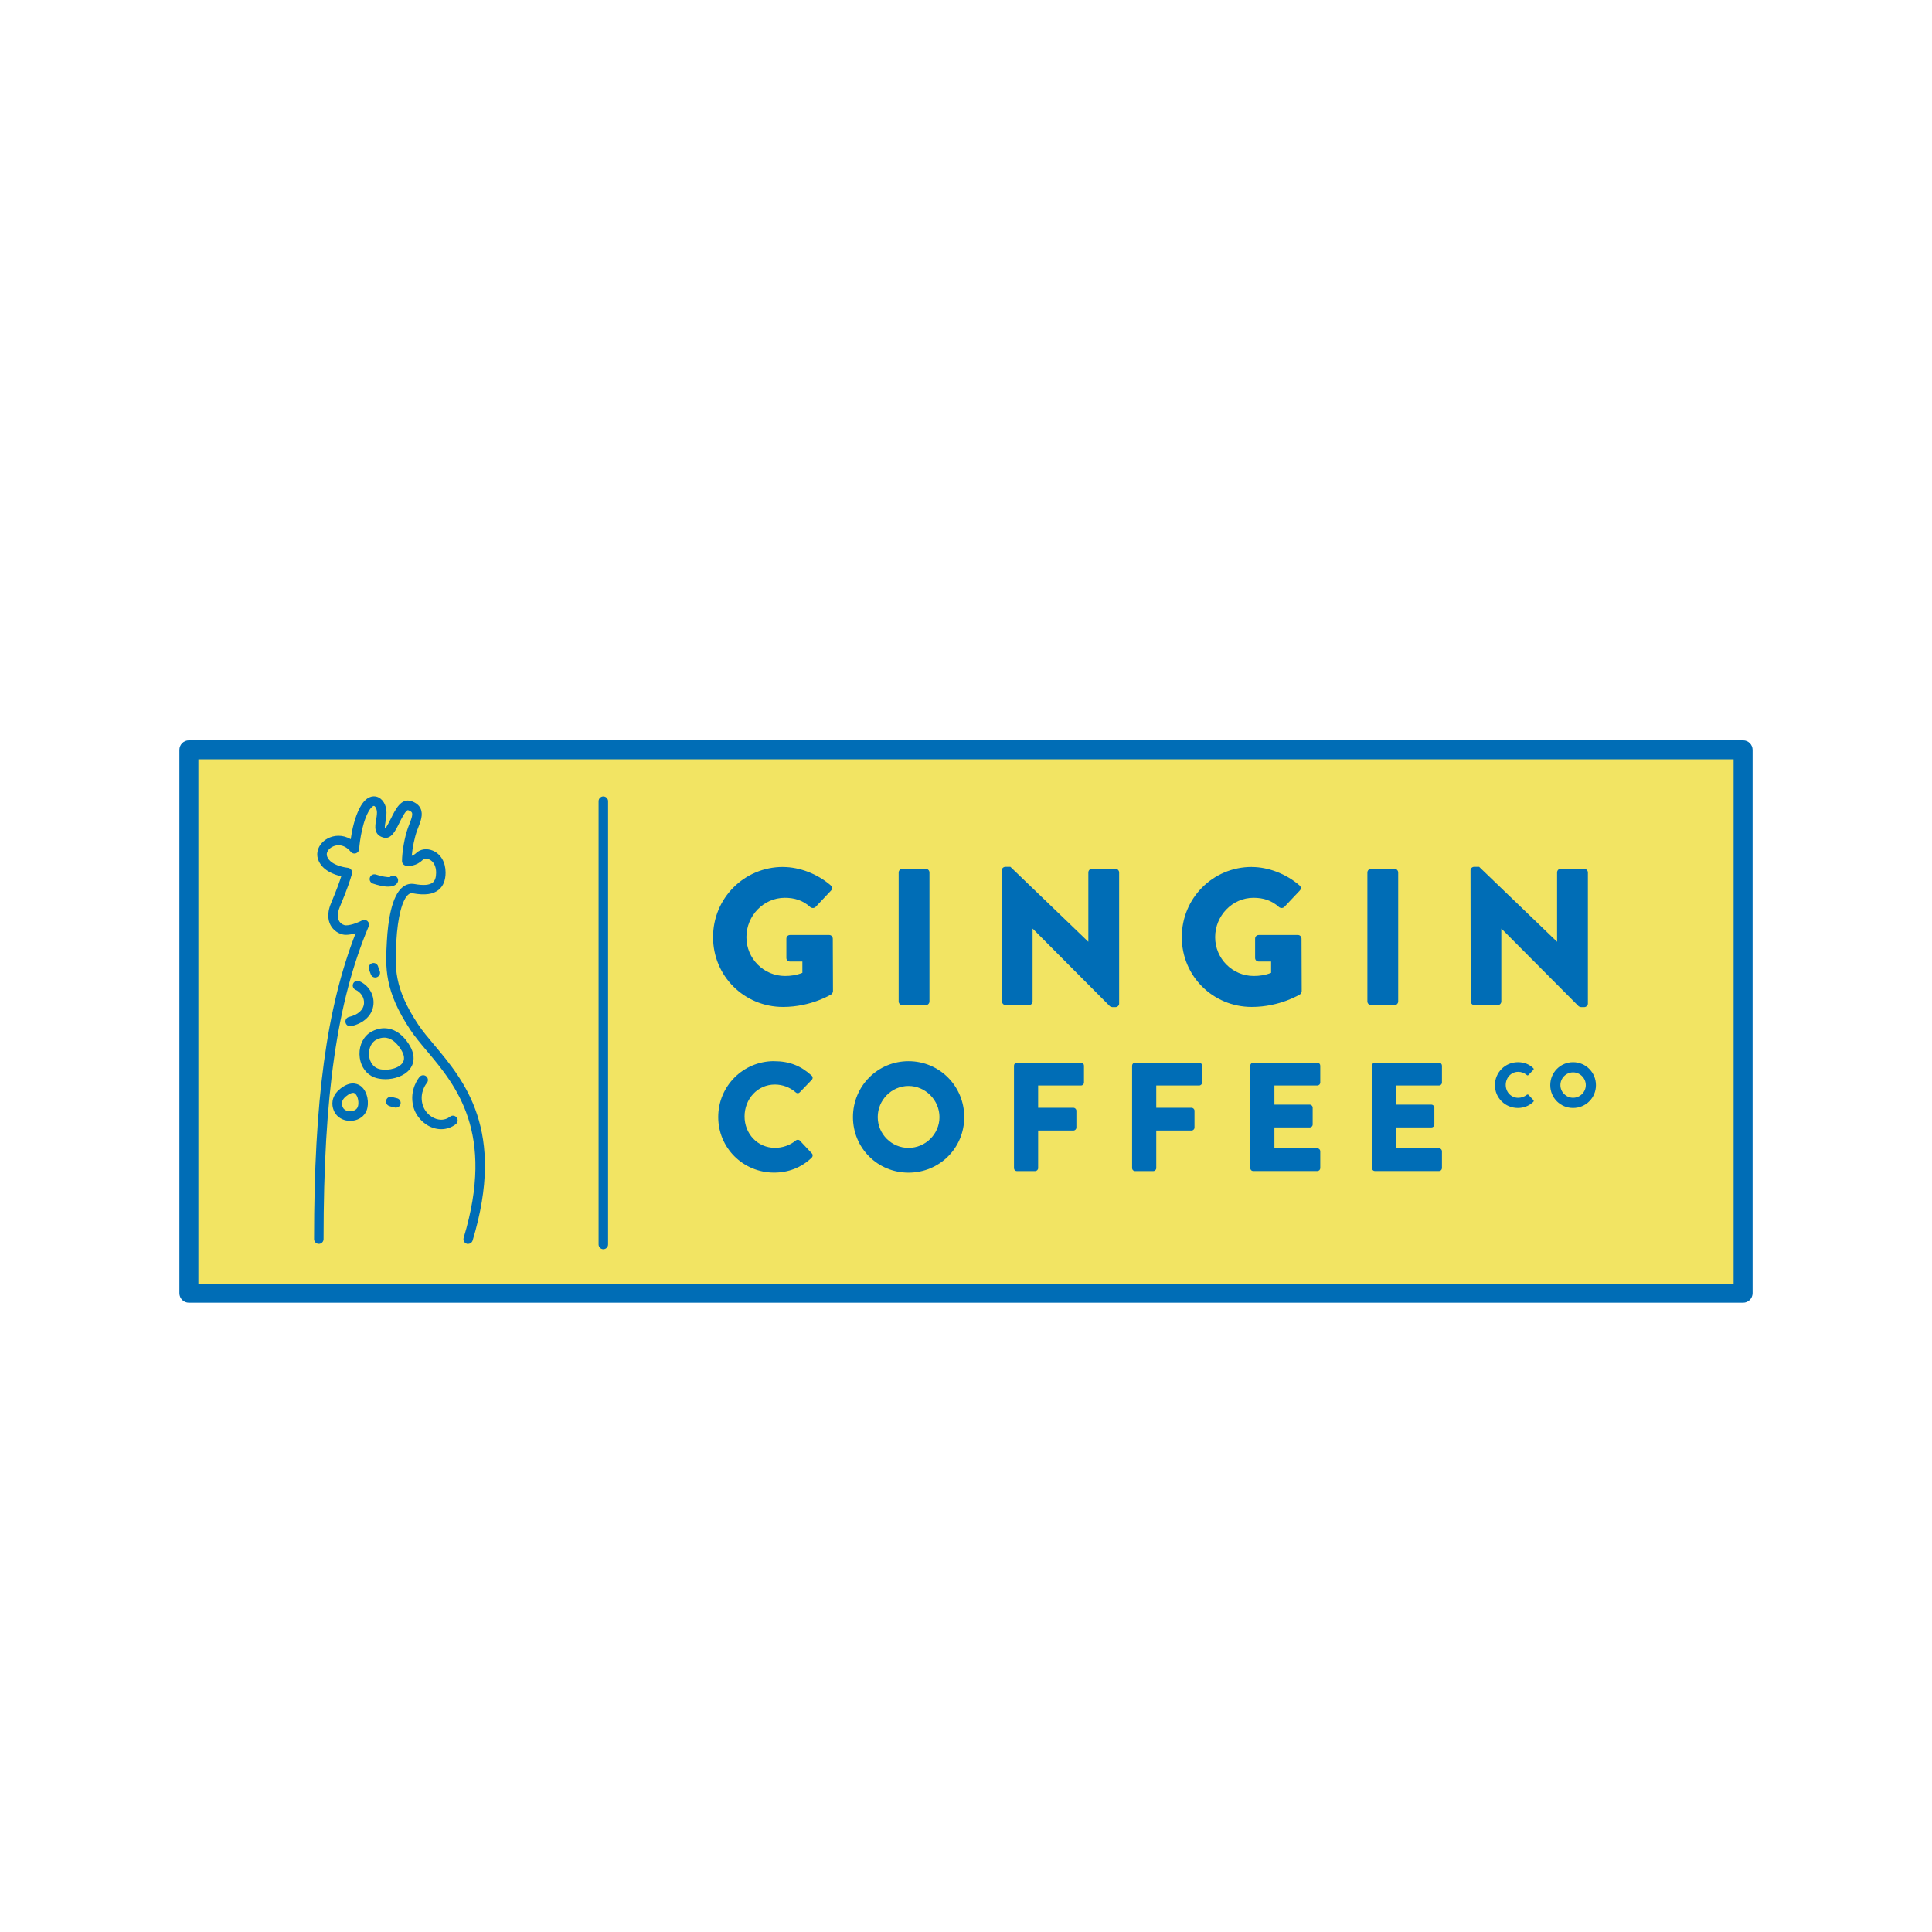 <svg width="140" height="140" viewBox="0 0 140 140" fill="none" xmlns="http://www.w3.org/2000/svg">
<g filter="url(#filter0_d_2001_154)">
<path d="M126.312 50.335H13.688V89.71H126.312V50.335Z" fill="#F2E463"/>
<path d="M126.312 90.398H13.688C13.309 90.398 13 90.089 13 89.71V50.335C13 49.956 13.309 49.647 13.688 49.647H126.312C126.691 49.647 127 49.956 127 50.335V89.71C127 90.089 126.691 90.398 126.312 90.398ZM14.376 89.022H125.624V51.023H14.376V89.022Z" fill="#006DB6"/>
<path d="M33.929 86.141C33.895 86.141 33.864 86.138 33.829 86.127C33.647 86.072 33.544 85.88 33.599 85.697C35.907 78.07 33.032 74.651 30.934 72.155C30.487 71.625 30.067 71.123 29.741 70.635C27.839 67.774 27.928 66.116 28.035 64.197C28.114 62.76 28.379 60.91 29.183 60.277C29.434 60.081 29.727 60.005 30.033 60.06C30.686 60.177 31.13 60.143 31.36 59.95C31.525 59.813 31.604 59.579 31.604 59.231C31.604 58.767 31.415 58.41 31.095 58.275C30.92 58.203 30.734 58.217 30.638 58.31C30.177 58.76 29.641 58.784 29.397 58.729C29.242 58.691 29.132 58.554 29.132 58.396C29.132 57.78 29.307 56.652 29.593 55.909L29.651 55.758C29.782 55.428 29.926 55.053 29.851 54.888C29.809 54.802 29.682 54.747 29.582 54.713C29.424 54.651 29.084 55.335 28.943 55.624C28.647 56.226 28.337 56.845 27.787 56.694C27.065 56.498 27.178 55.858 27.251 55.435C27.282 55.253 27.316 55.067 27.316 54.878C27.316 54.62 27.192 54.424 27.11 54.4C27.048 54.383 26.883 54.486 26.697 54.823C26.14 55.841 26.026 57.515 26.026 57.529C26.016 57.67 25.923 57.791 25.789 57.835C25.655 57.88 25.507 57.835 25.418 57.725C24.953 57.161 24.407 57.175 24.053 57.378C23.815 57.512 23.605 57.78 23.702 58.055C23.949 58.76 25.187 58.884 25.201 58.884C25.304 58.891 25.397 58.946 25.456 59.032C25.514 59.118 25.531 59.221 25.504 59.321C25.38 59.761 25.198 60.346 24.63 61.707C24.441 62.158 24.431 62.529 24.596 62.777C24.733 62.98 24.953 63.056 25.06 63.056C25.494 63.056 26.054 62.798 26.233 62.701C26.36 62.629 26.518 62.65 26.628 62.746C26.738 62.846 26.773 63.001 26.714 63.135C24.424 68.582 23.447 75.356 23.447 85.79C23.447 85.979 23.293 86.134 23.103 86.134C22.914 86.134 22.759 85.979 22.759 85.79C22.759 75.738 23.664 69.032 25.772 63.626C25.549 63.692 25.297 63.743 25.06 63.743C24.737 63.743 24.293 63.561 24.022 63.155C23.812 62.842 23.636 62.289 23.994 61.439C24.403 60.459 24.606 59.895 24.73 59.5C24.204 59.383 23.33 59.07 23.052 58.282C22.856 57.725 23.128 57.106 23.715 56.776C24.183 56.511 24.83 56.463 25.414 56.814C25.504 56.178 25.7 55.208 26.099 54.486C26.542 53.678 27.031 53.664 27.285 53.729C27.705 53.836 28.007 54.317 28.007 54.871C28.007 55.118 27.97 55.345 27.935 55.545C27.911 55.689 27.866 55.934 27.897 55.989C27.897 55.989 27.904 55.995 27.925 56.006C28.038 55.903 28.217 55.535 28.331 55.311C28.661 54.641 29.073 53.808 29.806 54.052C30.136 54.163 30.363 54.341 30.476 54.589C30.679 55.022 30.483 55.517 30.294 56.002L30.236 56.15C30.04 56.663 29.888 57.447 29.837 58.017C29.933 57.983 30.043 57.921 30.157 57.815C30.456 57.526 30.927 57.457 31.36 57.639C31.941 57.883 32.289 58.478 32.289 59.228C32.289 59.785 32.124 60.201 31.797 60.473C31.391 60.81 30.789 60.892 29.906 60.731C29.796 60.71 29.703 60.734 29.606 60.81C29.149 61.171 28.819 62.447 28.719 64.228C28.616 66.099 28.534 67.578 30.308 70.246C30.611 70.704 31.02 71.189 31.453 71.704C33.651 74.321 36.663 77.905 34.249 85.89C34.204 86.038 34.067 86.134 33.919 86.134L33.929 86.141Z" fill="#006DB6"/>
<path d="M28.128 60.249C27.784 60.249 27.375 60.146 27.02 60.026C26.841 59.964 26.742 59.772 26.804 59.589C26.866 59.41 27.058 59.314 27.24 59.373C27.639 59.507 28.107 59.586 28.255 59.555C28.368 59.434 28.558 59.41 28.698 59.507C28.857 59.613 28.895 59.827 28.788 59.985C28.657 60.177 28.413 60.249 28.128 60.249V60.249Z" fill="#006DB6"/>
<path d="M28.692 76.264C28.671 76.264 28.65 76.264 28.626 76.257C28.41 76.216 28.214 76.151 28.207 76.147C28.028 76.085 27.932 75.893 27.99 75.71C28.049 75.528 28.245 75.432 28.427 75.494C28.427 75.494 28.588 75.549 28.753 75.58C28.939 75.614 29.063 75.796 29.029 75.982C28.998 76.147 28.853 76.261 28.692 76.261V76.264Z" fill="#006DB6"/>
<path d="M31.976 77.825C31.776 77.825 31.573 77.791 31.37 77.722C30.686 77.488 30.129 76.883 29.95 76.181C29.634 74.94 30.377 74.067 30.408 74.032C30.531 73.888 30.748 73.874 30.892 73.998C31.034 74.122 31.051 74.338 30.927 74.483C30.903 74.514 30.39 75.129 30.614 76.013C30.738 76.494 31.119 76.91 31.591 77.072C31.804 77.144 32.217 77.224 32.612 76.917C32.763 76.8 32.977 76.828 33.093 76.979C33.21 77.131 33.183 77.344 33.032 77.461C32.722 77.701 32.354 77.825 31.972 77.825H31.976Z" fill="#006DB6"/>
<path d="M27.911 74.201C27.622 74.201 27.344 74.156 27.117 74.067C26.556 73.847 26.168 73.321 26.071 72.66C25.971 71.955 26.219 71.274 26.725 70.882C26.752 70.862 27.344 70.404 28.121 70.532C28.688 70.624 29.19 70.996 29.61 71.635C30.225 72.574 29.916 73.204 29.679 73.496C29.293 73.971 28.571 74.204 27.914 74.204L27.911 74.201ZM27.842 71.192C27.447 71.192 27.151 71.415 27.148 71.419C26.841 71.656 26.687 72.103 26.752 72.561C26.811 72.973 27.041 73.296 27.368 73.427C27.87 73.627 28.788 73.496 29.142 73.059C29.355 72.798 29.317 72.447 29.032 72.01C28.723 71.539 28.379 71.267 28.007 71.206C27.952 71.195 27.897 71.192 27.842 71.192V71.192Z" fill="#006DB6"/>
<path d="M25.37 77.22C24.96 77.22 24.582 77.049 24.345 76.746C24.307 76.698 24.015 76.302 24.101 75.773C24.166 75.381 24.417 75.037 24.85 74.755C25.531 74.308 25.999 74.583 26.168 74.72C26.652 75.116 26.766 75.962 26.566 76.471C26.412 76.866 26.044 77.141 25.583 77.207C25.511 77.217 25.442 77.22 25.37 77.22V77.22ZM25.576 75.195C25.497 75.195 25.383 75.226 25.229 75.329C24.964 75.501 24.813 75.69 24.782 75.883C24.744 76.12 24.888 76.319 24.888 76.319C25.009 76.478 25.242 76.553 25.483 76.519C25.586 76.505 25.834 76.443 25.923 76.213C26.03 75.945 25.954 75.429 25.731 75.246C25.707 75.229 25.662 75.188 25.573 75.188L25.576 75.195Z" fill="#006DB6"/>
<path d="M25.373 70.367C25.218 70.367 25.077 70.26 25.04 70.102C24.995 69.916 25.112 69.73 25.297 69.689C25.937 69.538 26.333 69.187 26.377 68.723C26.415 68.314 26.164 67.904 25.765 67.725C25.593 67.646 25.514 67.444 25.593 67.272C25.672 67.1 25.875 67.024 26.047 67.1C26.721 67.402 27.13 68.08 27.062 68.792C26.989 69.555 26.388 70.143 25.456 70.36C25.428 70.367 25.404 70.37 25.377 70.37L25.373 70.367Z" fill="#006DB6"/>
<path d="M27.196 66.835C27.062 66.835 26.934 66.756 26.879 66.625C26.793 66.422 26.738 66.226 26.735 66.216C26.683 66.034 26.793 65.845 26.976 65.793C27.158 65.741 27.347 65.852 27.399 66.034C27.399 66.034 27.443 66.195 27.512 66.354C27.588 66.529 27.505 66.728 27.33 66.804C27.285 66.821 27.24 66.832 27.196 66.832V66.835Z" fill="#006DB6"/>
<path d="M56.746 58.826C57.933 58.826 59.233 59.321 60.192 60.153C60.319 60.253 60.333 60.421 60.22 60.535L59.102 61.721C58.989 61.821 58.834 61.821 58.72 61.735C58.184 61.24 57.562 61.058 56.87 61.058C55.33 61.058 54.088 62.358 54.088 63.912C54.088 65.466 55.347 66.722 56.884 66.722C57.293 66.722 57.716 66.666 58.143 66.495V65.676H57.252C57.097 65.676 56.984 65.562 56.984 65.421V64.022C56.984 63.867 57.097 63.754 57.252 63.754H60.093C60.234 63.754 60.347 63.881 60.347 64.022L60.361 67.822C60.361 67.894 60.306 68.008 60.247 68.049C60.247 68.049 58.793 68.967 56.743 68.967C53.934 68.967 51.671 66.735 51.671 63.908C51.671 61.082 53.93 58.822 56.743 58.822L56.746 58.826Z" fill="#006DB6"/>
<path d="M65.12 59.221C65.12 59.08 65.248 58.953 65.388 58.953H67.084C67.225 58.953 67.352 59.08 67.352 59.221V68.572C67.352 68.713 67.225 68.84 67.084 68.84H65.388C65.248 68.84 65.12 68.713 65.12 68.572V59.221Z" fill="#006DB6"/>
<path d="M72.593 59.066C72.593 58.925 72.72 58.812 72.861 58.812H73.215L78.852 64.235H78.865V59.221C78.865 59.08 78.979 58.953 79.134 58.953H80.829C80.97 58.953 81.097 59.08 81.097 59.221V68.726C81.097 68.867 80.97 68.98 80.829 68.98H80.602C80.561 68.98 80.447 68.939 80.42 68.908L74.838 63.299H74.825V68.568C74.825 68.709 74.711 68.836 74.556 68.836H72.875C72.734 68.836 72.607 68.709 72.607 68.568L72.593 59.063V59.066Z" fill="#006DB6"/>
<path d="M90.713 58.826C91.899 58.826 93.199 59.321 94.158 60.153C94.286 60.253 94.299 60.421 94.186 60.535L93.068 61.721C92.955 61.821 92.8 61.821 92.686 61.735C92.15 61.24 91.528 61.058 90.836 61.058C89.296 61.058 88.054 62.358 88.054 63.912C88.054 65.466 89.313 66.722 90.85 66.722C91.259 66.722 91.682 66.666 92.109 66.495V65.676H91.218C91.063 65.676 90.95 65.562 90.95 65.421V64.022C90.95 63.867 91.063 63.754 91.218 63.754H94.059C94.2 63.754 94.313 63.881 94.313 64.022L94.327 67.822C94.327 67.894 94.272 68.008 94.213 68.049C94.213 68.049 92.759 68.967 90.709 68.967C87.9 68.967 85.637 66.735 85.637 63.908C85.637 61.082 87.896 58.822 90.709 58.822L90.713 58.826Z" fill="#006DB6"/>
<path d="M99.086 59.221C99.086 59.08 99.213 58.953 99.355 58.953H101.05C101.191 58.953 101.318 59.08 101.318 59.221V68.572C101.318 68.713 101.191 68.84 101.05 68.84H99.355C99.213 68.84 99.086 68.713 99.086 68.572V59.221Z" fill="#006DB6"/>
<path d="M106.559 59.066C106.559 58.925 106.686 58.812 106.827 58.812H107.182L112.818 64.235H112.832V59.221C112.832 59.08 112.945 58.953 113.1 58.953H114.795C114.936 58.953 115.064 59.08 115.064 59.221V68.726C115.064 68.867 114.936 68.98 114.795 68.98H114.568C114.527 68.98 114.414 68.939 114.386 68.908L108.805 63.299H108.791V68.568C108.791 68.709 108.678 68.836 108.523 68.836H106.841C106.7 68.836 106.573 68.709 106.573 68.568L106.559 59.063V59.066Z" fill="#006DB6"/>
<path d="M56.096 72.897C57.218 72.897 58.05 73.245 58.81 73.939C58.91 74.029 58.91 74.163 58.82 74.252L57.947 75.16C57.867 75.239 57.744 75.239 57.665 75.16C57.248 74.789 56.698 74.589 56.151 74.589C54.883 74.589 53.954 75.645 53.954 76.9C53.954 78.156 54.896 79.177 56.165 79.177C56.691 79.177 57.266 78.988 57.668 78.641C57.747 78.572 57.892 78.572 57.96 78.651L58.834 79.583C58.913 79.662 58.903 79.806 58.824 79.885C58.06 80.625 57.097 80.972 56.096 80.972C53.854 80.972 52.045 79.187 52.045 76.945C52.045 74.703 53.851 72.894 56.096 72.894V72.897Z" fill="#006DB6"/>
<path d="M65.835 72.897C68.078 72.897 69.873 74.703 69.873 76.948C69.873 79.194 68.078 80.975 65.835 80.975C63.593 80.975 61.809 79.191 61.809 76.948C61.809 74.706 63.593 72.897 65.835 72.897V72.897ZM65.835 79.18C67.07 79.18 68.078 78.169 68.078 76.948C68.078 75.728 67.067 74.693 65.835 74.693C64.604 74.693 63.604 75.714 63.604 76.948C63.604 78.183 64.615 79.18 65.835 79.18Z" fill="#006DB6"/>
<path d="M73.477 73.221C73.477 73.107 73.566 73.007 73.69 73.007H78.336C78.46 73.007 78.549 73.107 78.549 73.221V74.445C78.549 74.558 78.46 74.658 78.336 74.658H75.227V76.274H77.786C77.899 76.274 77.999 76.374 77.999 76.487V77.708C77.999 77.822 77.899 77.921 77.786 77.921H75.227V80.649C75.227 80.762 75.127 80.862 75.014 80.862H73.69C73.566 80.862 73.477 80.762 73.477 80.649V73.221V73.221Z" fill="#006DB6"/>
<path d="M82.036 73.221C82.036 73.107 82.126 73.007 82.249 73.007H86.895C87.019 73.007 87.109 73.107 87.109 73.221V74.445C87.109 74.558 87.019 74.658 86.895 74.658H83.787V76.274H86.345C86.459 76.274 86.558 76.374 86.558 76.487V77.708C86.558 77.822 86.459 77.921 86.345 77.921H83.787V80.649C83.787 80.762 83.687 80.862 83.573 80.862H82.249C82.126 80.862 82.036 80.762 82.036 80.649V73.221V73.221Z" fill="#006DB6"/>
<path d="M90.599 73.221C90.599 73.107 90.688 73.007 90.812 73.007H95.458C95.582 73.007 95.671 73.107 95.671 73.221V74.445C95.671 74.558 95.582 74.658 95.458 74.658H92.349V76.047H94.908C95.021 76.047 95.121 76.147 95.121 76.26V77.485C95.121 77.609 95.021 77.698 94.908 77.698H92.349V79.211H95.458C95.582 79.211 95.671 79.311 95.671 79.424V80.645C95.671 80.759 95.582 80.858 95.458 80.858H90.812C90.688 80.858 90.599 80.759 90.599 80.645V73.217V73.221Z" fill="#006DB6"/>
<path d="M99.416 73.221C99.416 73.107 99.506 73.007 99.63 73.007H104.276C104.399 73.007 104.489 73.107 104.489 73.221V74.445C104.489 74.558 104.399 74.658 104.276 74.658H101.167V76.047H103.725C103.839 76.047 103.939 76.147 103.939 76.26V77.485C103.939 77.609 103.839 77.698 103.725 77.698H101.167V79.211H104.276C104.399 79.211 104.489 79.311 104.489 79.424V80.645C104.489 80.759 104.399 80.858 104.276 80.858H99.63C99.506 80.858 99.416 80.759 99.416 80.645V73.217V73.221Z" fill="#006DB6"/>
<path d="M109.991 72.97C110.452 72.97 110.792 73.111 111.105 73.4C111.147 73.437 111.147 73.492 111.109 73.53L110.751 73.902C110.72 73.933 110.669 73.933 110.638 73.902C110.466 73.75 110.242 73.668 110.015 73.668C109.496 73.668 109.111 74.101 109.111 74.617C109.111 75.133 109.496 75.552 110.019 75.552C110.235 75.552 110.469 75.473 110.638 75.332C110.669 75.305 110.73 75.305 110.758 75.336L111.116 75.717C111.147 75.748 111.143 75.81 111.112 75.841C110.799 76.144 110.404 76.288 109.991 76.288C109.069 76.288 108.327 75.556 108.327 74.634C108.327 73.713 109.069 72.97 109.991 72.97V72.97Z" fill="#006DB6"/>
<path d="M113.991 72.97C114.912 72.97 115.648 73.713 115.648 74.634C115.648 75.556 114.912 76.288 113.991 76.288C113.069 76.288 112.337 75.556 112.337 74.634C112.337 73.713 113.069 72.97 113.991 72.97ZM113.991 75.549C114.496 75.549 114.912 75.133 114.912 74.631C114.912 74.129 114.496 73.706 113.991 73.706C113.485 73.706 113.072 74.125 113.072 74.631C113.072 75.136 113.489 75.549 113.991 75.549Z" fill="#006DB6"/>
<path d="M43.72 86.522C43.531 86.522 43.376 86.367 43.376 86.178V54.055C43.376 53.866 43.531 53.711 43.72 53.711C43.909 53.711 44.064 53.866 44.064 54.055V86.178C44.064 86.367 43.909 86.522 43.72 86.522Z" fill="#006DB6"/>
</g>
<defs>
<filter id="filter0_d_2001_154" x="-4" y="0" width="148" height="148" filterUnits="userSpaceOnUse" color-interpolation-filters="sRGB">
<feFlood flood-opacity="0" result="BackgroundImageFix"/>
<feColorMatrix in="SourceAlpha" type="matrix" values="0 0 0 0 0 0 0 0 0 0 0 0 0 0 0 0 0 0 127 0" result="hardAlpha"/>
<feOffset dy="4"/>
<feGaussianBlur stdDeviation="2"/>
<feComposite in2="hardAlpha" operator="out"/>
<feColorMatrix type="matrix" values="0 0 0 0 0 0 0 0 0 0 0 0 0 0 0 0 0 0 0.25 0"/>
<feBlend mode="normal" in2="BackgroundImageFix" result="effect1_dropShadow_2001_154"/>
<feBlend mode="normal" in="SourceGraphic" in2="effect1_dropShadow_2001_154" result="shape"/>
</filter>
</defs>
</svg>
